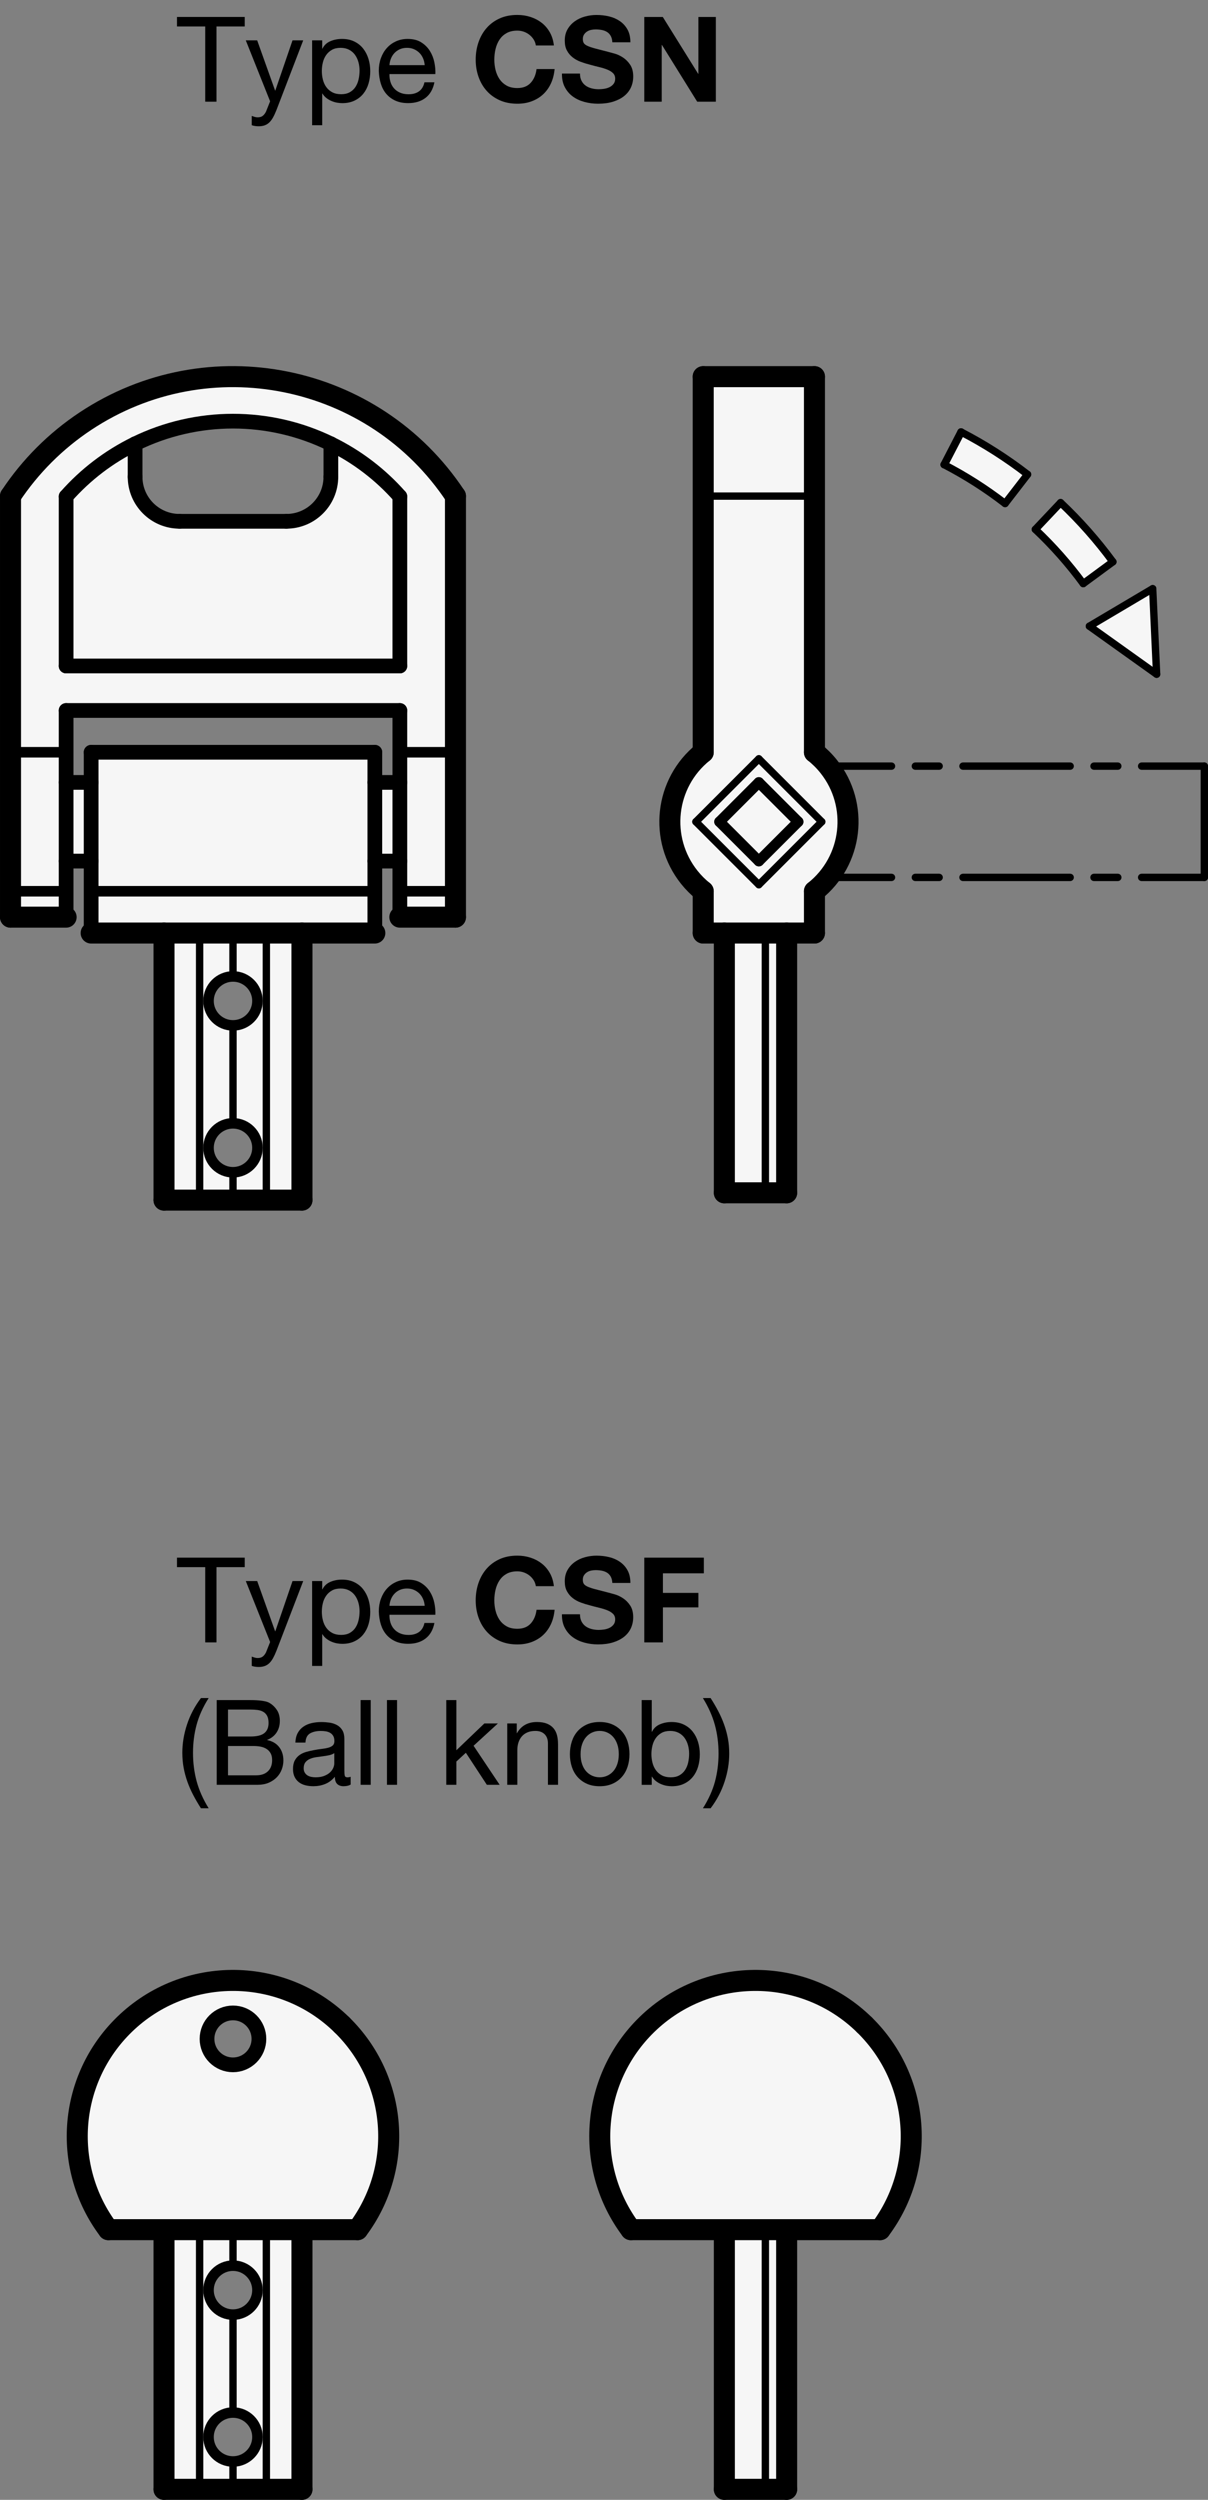 <?xml version="1.0" encoding="utf-8"?>
<!-- Generator: Adobe Illustrator 19.1.0, SVG Export Plug-In . SVG Version: 6.00 Build 0)  -->
<svg version="1.1" xmlns="http://www.w3.org/2000/svg" xmlns:xlink="http://www.w3.org/1999/xlink" x="0px" y="0px"
	 viewBox="0 0 81.459 168.511" enable-background="new 0 0 81.459 168.511" xml:space="preserve">
<rect x="0" y="0" width="81.459" height="168.511" fill="#808080" stroke="none"/>
<g id="MD_x5F_3_x5F_FUELLUNG_x5F_WS">
	<g id="LWPOLYLINE_4_">
		<polygon fill="#FFFFFF" points="77.729,39.683 73.461,42.211 77.995,45.448 		"/>
	</g>
	<g id="LWPOLYLINE_5_">
		<path fill="#FFFFFF" d="M71.519,33.883l-1.703,1.803c1.184,1.119,2.266,2.342,3.231,3.654l1.999-1.469
			C73.992,36.438,72.812,35.103,71.519,33.883z"/>
	</g>
	<g id="LWPOLYLINE_6_">
		<path fill="#FFFFFF" d="M64.803,29.117l-1.14,2.203c1.447,0.749,2.823,1.626,4.113,2.622l1.516-1.963
			C67.885,30.892,66.382,29.934,64.803,29.117z"/>
	</g>
	<g id="POLYLINE_4_">
		<path fill="#FFFFFF" d="M11.06,150.3v17.503h9.301l-4.651-1.875c-0.911,0-1.65-0.739-1.65-1.65s0.739-1.65,1.65-1.65v-6.601
			c-0.911,0-1.65-0.739-1.65-1.65s0.739-1.65,1.65-1.65s1.65,0.739,1.65,1.65s-0.739,1.65-1.65,1.65v6.601
			c0.911,0,1.65,0.739,1.65,1.65s-0.739,1.65-1.65,1.65l4.651,1.875V150.3h3.751c3.16-4.213,2.71-10.116-1.052-13.802l-5.606,0.789
			c0.005,0.052,0.007,0.104,0.007,0.156c-0.002,0.967-0.787,1.749-1.754,1.746s-1.749-0.787-1.746-1.754
			c0.002-0.906,0.695-1.661,1.598-1.74c0.963-0.084,1.812,0.628,1.896,1.591l5.606-0.789c-4.143-4.059-10.792-3.991-14.851,0.152
			c-3.629,3.704-4.011,9.502-0.9,13.65H11.06z"/>
	</g>
	<g id="POLYLINE_5_">
		<path fill="#FFFFFF" d="M58.295,136.498c-4.145-4.057-10.794-3.985-14.851,0.16c-3.624,3.703-4.006,9.495-0.9,13.642h6.301v17.503
			h4.201V150.3h6.301C62.507,146.087,62.057,140.184,58.295,136.498z"/>
	</g>
	<g id="POLYLINE_6_">
		<path fill="#FFFFFF" d="M26.963,58.046h-1.687v4.849h-4.914v18.003l-4.651-1.875c0.911,0,1.65-0.739,1.65-1.65
			s-0.739-1.65-1.65-1.65v-6.601c0.911,0,1.65-0.739,1.65-1.65c0-0.911-0.739-1.65-1.65-1.65s-1.65,0.739-1.65,1.65
			c0,0.911,0.739,1.65,1.65,1.65v6.601c-0.911,0-1.65,0.739-1.65,1.65s0.739,1.65,1.65,1.65l4.651,1.875H11.06V62.895H6.146v-4.849
			l-1.687-5.304h1.687V50.71h19.13v2.032h1.687v-4.849H4.459v4.849l1.687,5.304H4.459v3.777H0.709V33.441L9.11,29.92v2.22
			c0,1.657,1.343,3,3,3h7.201c1.657,0,3-1.343,3-3v-2.22c-4.164-2.04-9.038-2.04-13.202,0l-8.401,3.521
			c1.329-2.004,3.047-3.722,5.051-5.051c8.286-5.496,19.458-3.235,24.954,5.051v28.383h-3.751V58.046z"/>
	</g>
	<g id="POLYLINE_7_">
		<path fill="#FFFFFF" d="M47.42,50.71c-2.587,2.071-3.005,5.848-0.934,8.435c0.276,0.345,0.589,0.658,0.934,0.934v2.817h1.425
			v17.511h4.201V62.895h1.875v-2.817c2.587-2.052,3.021-5.812,0.969-8.4c-0.285-0.359-0.61-0.684-0.969-0.969V25.39H47.42V50.71z"/>
	</g>
</g>
<g id="MD_x5F_3_x5F_FUELLUNG_x5F_GR">
	<g id="POLYLINE">
		<path fill="#F6F6F6" d="M47.42,50.71c-2.587,2.071-3.005,5.848-0.934,8.435c0.276,0.345,0.589,0.658,0.934,0.934v2.817h1.425
			v17.511h4.201V62.895h1.875v-2.817c2.587-2.052,3.021-5.812,0.969-8.4c-0.285-0.359-0.61-0.684-0.969-0.969V25.39H47.42V50.71z"/>
	</g>
	<g id="POLYLINE_1_">
		<path fill="#F6F6F6" d="M26.963,58.046h-1.687v4.849h-4.914v18.003l-4.651-1.875c0.911,0,1.65-0.739,1.65-1.65
			s-0.739-1.65-1.65-1.65v-6.601c0.911,0,1.65-0.739,1.65-1.65c0-0.911-0.739-1.65-1.65-1.65s-1.65,0.739-1.65,1.65
			c0,0.911,0.739,1.65,1.65,1.65v6.601c-0.911,0-1.65,0.739-1.65,1.65s0.739,1.65,1.65,1.65l4.651,1.875H11.06V62.895H6.146v-4.849
			l-1.687-5.304h1.687V50.71h19.13v2.032h1.687v-4.849H4.459v4.849l1.687,5.304H4.459v3.777H0.709V33.441L9.11,29.92v2.22
			c0,1.657,1.343,3,3,3h7.201c1.657,0,3-1.343,3-3v-2.22c-4.164-2.04-9.038-2.04-13.202,0l-8.401,3.521
			c1.329-2.004,3.047-3.722,5.051-5.051c8.286-5.496,19.458-3.235,24.954,5.051v28.383h-3.751V58.046z"/>
	</g>
	<g id="POLYLINE_2_">
		<path fill="#F6F6F6" d="M58.295,136.498c-4.145-4.057-10.794-3.985-14.851,0.16c-3.624,3.703-4.006,9.495-0.9,13.642h6.301v17.503
			h4.201V150.3h6.301C62.507,146.087,62.057,140.184,58.295,136.498z"/>
	</g>
	<g id="POLYLINE_3_">
		<path fill="#F6F6F6" d="M11.06,150.3v17.503h9.301l-4.651-1.875c-0.911,0-1.65-0.739-1.65-1.65s0.739-1.65,1.65-1.65v-6.601
			c-0.911,0-1.65-0.739-1.65-1.65s0.739-1.65,1.65-1.65s1.65,0.739,1.65,1.65s-0.739,1.65-1.65,1.65v6.601
			c0.911,0,1.65,0.739,1.65,1.65s-0.739,1.65-1.65,1.65l4.651,1.875V150.3h3.751c3.16-4.213,2.71-10.116-1.052-13.802l-5.606,0.789
			c0.005,0.052,0.007,0.104,0.007,0.156c-0.002,0.967-0.787,1.749-1.754,1.746s-1.749-0.787-1.746-1.754
			c0.002-0.906,0.695-1.661,1.598-1.74c0.963-0.084,1.812,0.628,1.896,1.591l5.606-0.789c-4.143-4.059-10.792-3.991-14.851,0.152
			c-3.629,3.704-4.011,9.502-0.9,13.65H11.06z"/>
	</g>
	<g id="LWPOLYLINE_1_">
		<path fill="#F6F6F6" d="M64.803,29.117l-1.14,2.203c1.447,0.749,2.823,1.626,4.113,2.622l1.516-1.963
			C67.885,30.892,66.382,29.934,64.803,29.117z"/>
	</g>
	<g id="LWPOLYLINE_2_">
		<path fill="#F6F6F6" d="M71.519,33.883l-1.703,1.803c1.184,1.119,2.266,2.342,3.231,3.654l1.999-1.469
			C73.992,36.438,72.812,35.103,71.519,33.883z"/>
	</g>
	<g id="LWPOLYLINE_3_">
		<polygon fill="#F6F6F6" points="77.729,39.683 73.461,42.211 77.995,45.448 		"/>
	</g>
</g>
<g id="MD_x5F_1_x5F_100">
	<g id="LINE">
		
			<line fill="none" stroke="#000000" stroke-width="1.417" stroke-linecap="round" stroke-linejoin="round" stroke-miterlimit="10" x1="54.921" y1="50.71" x2="54.921" y2="25.39"/>
	</g>
	<g id="LINE_1_">
		
			<line fill="none" stroke="#000000" stroke-width="1.417" stroke-linecap="round" stroke-linejoin="round" stroke-miterlimit="10" x1="47.42" y1="25.39" x2="47.42" y2="50.71"/>
	</g>
	<g id="LINE_4_">
		
			<line fill="none" stroke="#000000" stroke-width="1.417" stroke-linecap="round" stroke-linejoin="round" stroke-miterlimit="10" x1="0.709" y1="61.824" x2="0.709" y2="33.441"/>
	</g>
	<g id="LINE_5_">
		
			<line fill="none" stroke="#000000" stroke-width="1.417" stroke-linecap="round" stroke-linejoin="round" stroke-miterlimit="10" x1="30.713" y1="61.824" x2="30.713" y2="33.441"/>
	</g>
	<g id="LINE_6_">
		
			<line fill="none" stroke="#000000" stroke-width="1.417" stroke-linecap="round" stroke-linejoin="round" stroke-miterlimit="10" x1="53.046" y1="167.803" x2="53.046" y2="150.3"/>
	</g>
	<g id="LINE_8_">
		
			<line fill="none" stroke="#000000" stroke-width="1.417" stroke-linecap="round" stroke-linejoin="round" stroke-miterlimit="10" x1="48.845" y1="150.3" x2="48.845" y2="167.803"/>
	</g>
	<g id="LINE_9_">
		
			<line fill="none" stroke="#000000" stroke-width="1.417" stroke-linecap="round" stroke-linejoin="round" stroke-miterlimit="10" x1="48.845" y1="167.803" x2="53.046" y2="167.803"/>
	</g>
	<g id="LINE_10_">
		
			<line fill="none" stroke="#000000" stroke-width="1.417" stroke-linecap="round" stroke-linejoin="round" stroke-miterlimit="10" x1="20.362" y1="80.898" x2="11.06" y2="80.898"/>
	</g>
	<g id="LINE_12_">
		
			<line fill="none" stroke="#000000" stroke-width="1.417" stroke-linecap="round" stroke-linejoin="round" stroke-miterlimit="10" x1="6.146" y1="62.895" x2="25.276" y2="62.895"/>
	</g>
	<g id="LINE_18_">
		
			<line fill="none" stroke="#000000" stroke-width="1.417" stroke-linecap="round" stroke-linejoin="round" stroke-miterlimit="10" x1="11.06" y1="80.898" x2="11.06" y2="62.895"/>
	</g>
	<g id="LINE_22_">
		
			<line fill="none" stroke="#000000" stroke-width="1.417" stroke-linecap="round" stroke-linejoin="round" stroke-miterlimit="10" x1="4.459" y1="61.824" x2="0.709" y2="61.824"/>
	</g>
	<g id="LINE_27_">
		
			<line fill="none" stroke="#000000" stroke-width="1.417" stroke-linecap="round" stroke-linejoin="round" stroke-miterlimit="10" x1="53.046" y1="80.406" x2="53.046" y2="62.895"/>
	</g>
	<g id="LINE_28_">
		
			<line fill="none" stroke="#000000" stroke-width="1.417" stroke-linecap="round" stroke-linejoin="round" stroke-miterlimit="10" x1="48.845" y1="62.895" x2="48.845" y2="80.406"/>
	</g>
	<g id="LINE_31_">
		
			<line fill="none" stroke="#000000" stroke-width="1.417" stroke-linecap="round" stroke-linejoin="round" stroke-miterlimit="10" x1="20.362" y1="62.895" x2="20.362" y2="80.898"/>
	</g>
	<g id="LINE_34_">
		
			<line fill="none" stroke="#000000" stroke-width="1.417" stroke-linecap="round" stroke-linejoin="round" stroke-miterlimit="10" x1="48.845" y1="80.406" x2="53.046" y2="80.406"/>
	</g>
	<g id="LINE_41_">
		
			<line fill="none" stroke="#000000" stroke-width="1.417" stroke-linecap="round" stroke-linejoin="round" stroke-miterlimit="10" x1="26.963" y1="61.824" x2="30.713" y2="61.824"/>
	</g>
	<g id="LINE_42_">
		
			<line fill="none" stroke="#000000" stroke-width="1.417" stroke-linecap="round" stroke-linejoin="round" stroke-miterlimit="10" x1="47.42" y1="62.895" x2="54.921" y2="62.895"/>
	</g>
	<g id="ARC_2_">
		
			<path fill="none" stroke="#000000" stroke-width="1.417" stroke-linecap="round" stroke-linejoin="round" stroke-miterlimit="10" d="
			M47.42,50.71c-2.587,2.071-3.005,5.848-0.934,8.435c0.276,0.345,0.589,0.658,0.934,0.934"/>
	</g>
	<g id="LINE_47_">
		
			<line fill="none" stroke="#000000" stroke-width="1.417" stroke-linecap="round" stroke-linejoin="round" stroke-miterlimit="10" x1="47.42" y1="62.895" x2="47.42" y2="60.079"/>
	</g>
	<g id="ARC_3_">
		
			<path fill="none" stroke="#000000" stroke-width="1.417" stroke-linecap="round" stroke-linejoin="round" stroke-miterlimit="10" d="
			M54.921,60.079c2.587-2.052,3.021-5.812,0.969-8.4c-0.285-0.359-0.61-0.684-0.969-0.969"/>
	</g>
	<g id="LINE_54_">
		
			<line fill="none" stroke="#000000" stroke-width="1.417" stroke-linecap="round" stroke-linejoin="round" stroke-miterlimit="10" x1="54.921" y1="60.079" x2="54.921" y2="62.895"/>
	</g>
	<g id="ARC_5_">
		
			<path fill="none" stroke="#000000" stroke-width="1.417" stroke-linecap="round" stroke-linejoin="round" stroke-miterlimit="10" d="
			M30.713,33.441C25.217,25.156,14.045,22.894,5.76,28.39c-2.004,1.329-3.722,3.047-5.051,5.051"/>
	</g>
	<g id="LINE_66_">
		
			<line fill="none" stroke="#000000" stroke-width="1.417" stroke-linecap="round" stroke-linejoin="round" stroke-miterlimit="10" x1="54.921" y1="25.39" x2="47.42" y2="25.39"/>
	</g>
	<g id="ARC_8_">
		
			<path fill="none" stroke="#000000" stroke-width="1.417" stroke-linecap="round" stroke-linejoin="round" stroke-miterlimit="10" d="
			M24.112,150.3c3.16-4.213,2.71-10.116-1.052-13.802"/>
	</g>
	<g id="ARC_9_">
		
			<path fill="none" stroke="#000000" stroke-width="1.417" stroke-linecap="round" stroke-linejoin="round" stroke-miterlimit="10" d="
			M23.06,136.498c-4.143-4.059-10.792-3.991-14.851,0.152c-3.629,3.704-4.011,9.502-0.9,13.65"/>
	</g>
	<g id="LINE_68_">
		
			<line fill="none" stroke="#000000" stroke-width="1.417" stroke-linecap="round" stroke-linejoin="round" stroke-miterlimit="10" x1="7.31" y1="150.3" x2="24.112" y2="150.3"/>
	</g>
	<g id="LINE_71_">
		
			<line fill="none" stroke="#000000" stroke-width="1.417" stroke-linecap="round" stroke-linejoin="round" stroke-miterlimit="10" x1="20.362" y1="167.803" x2="11.06" y2="167.803"/>
	</g>
	<g id="LINE_75_">
		
			<line fill="none" stroke="#000000" stroke-width="1.417" stroke-linecap="round" stroke-linejoin="round" stroke-miterlimit="10" x1="20.362" y1="150.3" x2="20.362" y2="167.803"/>
	</g>
	<g id="LINE_76_">
		
			<line fill="none" stroke="#000000" stroke-width="1.417" stroke-linecap="round" stroke-linejoin="round" stroke-miterlimit="10" x1="11.06" y1="167.803" x2="11.06" y2="150.3"/>
	</g>
	<g id="ARC_10_">
		
			<path fill="none" stroke="#000000" stroke-width="1.417" stroke-linecap="round" stroke-linejoin="round" stroke-miterlimit="10" d="
			M59.347,150.3c3.16-4.213,2.71-10.116-1.052-13.802"/>
	</g>
	<g id="LINE_77_">
		
			<line fill="none" stroke="#000000" stroke-width="1.417" stroke-linecap="round" stroke-linejoin="round" stroke-miterlimit="10" x1="42.544" y1="150.3" x2="59.347" y2="150.3"/>
	</g>
	<g id="ARC_11_">
		
			<path fill="none" stroke="#000000" stroke-width="1.417" stroke-linecap="round" stroke-linejoin="round" stroke-miterlimit="10" d="
			M58.295,136.498c-4.143-4.059-10.792-3.991-14.851,0.152c-3.629,3.704-4.011,9.502-0.9,13.65"/>
	</g>
</g>
<g id="MD_x5F_1_x5F_070">
	<g id="LINE_2_">
		
			<line fill="none" stroke="#000000" stroke-width="0.992" stroke-linecap="round" stroke-linejoin="round" stroke-miterlimit="10" x1="4.459" y1="44.893" x2="4.459" y2="33.469"/>
	</g>
	<g id="LINE_3_">
		
			<line fill="none" stroke="#000000" stroke-width="0.992" stroke-linecap="round" stroke-linejoin="round" stroke-miterlimit="10" x1="26.963" y1="33.469" x2="26.963" y2="44.893"/>
	</g>
	<g id="ARC">
		
			<path fill="none" stroke="#000000" stroke-width="0.992" stroke-linecap="round" stroke-linejoin="round" stroke-miterlimit="10" d="
			M9.11,32.141c0,1.657,1.343,3,3,3"/>
	</g>
	<g id="ARC_1_">
		
			<path fill="none" stroke="#000000" stroke-width="0.992" stroke-linecap="round" stroke-linejoin="round" stroke-miterlimit="10" d="
			M19.311,35.141c1.657,0,3-1.343,3-3"/>
	</g>
	<g id="LINE_11_">
		
			<line fill="none" stroke="#000000" stroke-width="0.992" stroke-linecap="round" stroke-linejoin="round" stroke-miterlimit="10" x1="25.276" y1="50.71" x2="6.146" y2="50.71"/>
	</g>
	<g id="LINE_14_">
		
			<line fill="none" stroke="#000000" stroke-width="0.992" stroke-linecap="round" stroke-linejoin="round" stroke-miterlimit="10" x1="26.963" y1="44.893" x2="4.459" y2="44.893"/>
	</g>
	<g id="LINE_15_">
		
			<line fill="none" stroke="#000000" stroke-width="0.992" stroke-linecap="round" stroke-linejoin="round" stroke-miterlimit="10" x1="26.963" y1="47.893" x2="4.459" y2="47.893"/>
	</g>
	<g id="LINE_16_">
		
			<line fill="none" stroke="#000000" stroke-width="0.992" stroke-linecap="round" stroke-linejoin="round" stroke-miterlimit="10" x1="19.311" y1="35.141" x2="12.11" y2="35.141"/>
	</g>
	<g id="LINE_19_">
		
			<line fill="none" stroke="#000000" stroke-width="0.992" stroke-linecap="round" stroke-linejoin="round" stroke-miterlimit="10" x1="4.459" y1="47.893" x2="4.459" y2="61.824"/>
	</g>
	<g id="LINE_23_">
		
			<line fill="none" stroke="#000000" stroke-width="0.992" stroke-linecap="round" stroke-linejoin="round" stroke-miterlimit="10" x1="6.146" y1="50.71" x2="6.146" y2="62.895"/>
	</g>
	<g id="LINE_24_">
		
			<line fill="none" stroke="#000000" stroke-width="0.992" stroke-linecap="round" stroke-linejoin="round" stroke-miterlimit="10" x1="6.146" y1="58.046" x2="4.459" y2="58.046"/>
	</g>
	<g id="LINE_25_">
		
			<line fill="none" stroke="#000000" stroke-width="0.992" stroke-linecap="round" stroke-linejoin="round" stroke-miterlimit="10" x1="6.146" y1="52.742" x2="4.459" y2="52.742"/>
	</g>
	<g id="LINE_35_">
		
			<line fill="none" stroke="#000000" stroke-width="0.992" stroke-linecap="round" stroke-linejoin="round" stroke-miterlimit="10" x1="26.963" y1="47.893" x2="26.963" y2="61.824"/>
	</g>
	<g id="LINE_36_">
		
			<line fill="none" stroke="#000000" stroke-width="0.992" stroke-linecap="round" stroke-linejoin="round" stroke-miterlimit="10" x1="26.963" y1="58.046" x2="25.276" y2="58.046"/>
	</g>
	<g id="LINE_37_">
		
			<line fill="none" stroke="#000000" stroke-width="0.992" stroke-linecap="round" stroke-linejoin="round" stroke-miterlimit="10" x1="26.963" y1="52.742" x2="25.276" y2="52.742"/>
	</g>
	<g id="LINE_38_">
		
			<line fill="none" stroke="#000000" stroke-width="0.992" stroke-linecap="round" stroke-linejoin="round" stroke-miterlimit="10" x1="25.276" y1="62.895" x2="25.276" y2="50.71"/>
	</g>
	<g id="ARC_4_">
		
			<path fill="none" stroke="#000000" stroke-width="0.992" stroke-linecap="round" stroke-linejoin="round" stroke-miterlimit="10" d="
			M22.312,29.92c-4.164-2.04-9.038-2.04-13.202,0"/>
	</g>
	<g id="ARC_6_">
		
			<path fill="none" stroke="#000000" stroke-width="0.992" stroke-linecap="round" stroke-linejoin="round" stroke-miterlimit="10" d="
			M9.11,29.92c-1.768,0.866-3.348,2.072-4.651,3.549"/>
	</g>
	<g id="LINE_64_">
		
			<line fill="none" stroke="#000000" stroke-width="0.992" stroke-linecap="round" stroke-linejoin="round" stroke-miterlimit="10" x1="9.11" y1="32.141" x2="9.11" y2="29.92"/>
	</g>
	<g id="ARC_7_">
		
			<path fill="none" stroke="#000000" stroke-width="0.992" stroke-linecap="round" stroke-linejoin="round" stroke-miterlimit="10" d="
			M26.963,33.469c-1.302-1.477-2.883-2.683-4.651-3.549"/>
	</g>
	<g id="LINE_65_">
		
			<line fill="none" stroke="#000000" stroke-width="0.992" stroke-linecap="round" stroke-linejoin="round" stroke-miterlimit="10" x1="22.312" y1="29.92" x2="22.312" y2="32.141"/>
	</g>
	<g id="CIRCLE_4_">
		
			<path fill="none" stroke="#000000" stroke-width="0.992" stroke-linecap="round" stroke-linejoin="round" stroke-miterlimit="10" d="
			M13.96,137.439c0-0.967,0.784-1.75,1.75-1.75s1.75,0.784,1.75,1.75s-0.784,1.75-1.75,1.75S13.96,138.406,13.96,137.439
			L13.96,137.439z"/>
	</g>
</g>
<g id="MD_x5F_1_x5F_035">
	<g id="LINE_7_">
		
			<line fill="none" stroke="#000000" stroke-width="0.496" stroke-linecap="round" stroke-linejoin="round" stroke-miterlimit="10" x1="51.611" y1="150.3" x2="51.611" y2="167.803"/>
	</g>
	<g id="LINE_17_">
		
			<line fill="none" stroke="#000000" stroke-width="0.496" stroke-linecap="round" stroke-linejoin="round" stroke-miterlimit="10" x1="13.461" y1="62.895" x2="13.461" y2="80.898"/>
	</g>
	<g id="LINE_26_">
		
			<line fill="none" stroke="#000000" stroke-width="0.496" stroke-linecap="round" stroke-linejoin="round" stroke-miterlimit="10" x1="51.611" y1="62.895" x2="51.611" y2="80.406"/>
	</g>
	<g id="LINE_29_">
		
			<line fill="none" stroke="#000000" stroke-width="0.496" stroke-linecap="round" stroke-linejoin="round" stroke-miterlimit="10" x1="15.711" y1="62.895" x2="15.711" y2="65.821"/>
	</g>
	<g id="LINE_30_">
		
			<line fill="none" stroke="#000000" stroke-width="0.496" stroke-linecap="round" stroke-linejoin="round" stroke-miterlimit="10" x1="17.961" y1="62.895" x2="17.961" y2="80.898"/>
	</g>
	<g id="LINE_32_">
		
			<line fill="none" stroke="#000000" stroke-width="0.496" stroke-linecap="round" stroke-linejoin="round" stroke-miterlimit="10" x1="15.711" y1="79.023" x2="15.711" y2="80.898"/>
	</g>
	<g id="LINE_33_">
		
			<line fill="none" stroke="#000000" stroke-width="0.496" stroke-linecap="round" stroke-linejoin="round" stroke-miterlimit="10" x1="15.711" y1="69.121" x2="15.711" y2="75.722"/>
	</g>
	<g id="LINE_43_">
		
			<line fill="none" stroke="#000000" stroke-width="0.496" stroke-linecap="round" stroke-linejoin="round" stroke-miterlimit="10" x1="51.171" y1="59.637" x2="46.927" y2="55.394"/>
	</g>
	<g id="LINE_44_">
		
			<line fill="none" stroke="#000000" stroke-width="0.496" stroke-linecap="round" stroke-linejoin="round" stroke-miterlimit="10" x1="46.927" y1="55.394" x2="51.171" y2="51.151"/>
	</g>
	<g id="LINE_48_">
		
			<line fill="none" stroke="#000000" stroke-width="0.496" stroke-linecap="round" stroke-linejoin="round" stroke-miterlimit="10" x1="55.891" y1="51.644" x2="60.117" y2="51.644"/>
	</g>
	<g id="LINE_49_">
		
			<line fill="none" stroke="#000000" stroke-width="0.496" stroke-linecap="round" stroke-linejoin="round" stroke-miterlimit="10" x1="55.891" y1="59.145" x2="60.117" y2="59.145"/>
	</g>
	<g id="LINE_51_">
		
			<line fill="none" stroke="#000000" stroke-width="0.496" stroke-linecap="round" stroke-linejoin="round" stroke-miterlimit="10" x1="55.414" y1="55.394" x2="51.171" y2="59.637"/>
	</g>
	<g id="LINE_52_">
		
			<line fill="none" stroke="#000000" stroke-width="0.496" stroke-linecap="round" stroke-linejoin="round" stroke-miterlimit="10" x1="51.171" y1="51.151" x2="55.414" y2="55.394"/>
	</g>
	<g id="LINE_55_">
		
			<line fill="none" stroke="#000000" stroke-width="0.496" stroke-linecap="round" stroke-linejoin="round" stroke-miterlimit="10" x1="64.936" y1="51.644" x2="72.165" y2="51.644"/>
	</g>
	<g id="LINE_56_">
		
			<line fill="none" stroke="#000000" stroke-width="0.496" stroke-linecap="round" stroke-linejoin="round" stroke-miterlimit="10" x1="64.936" y1="59.145" x2="72.165" y2="59.145"/>
	</g>
	<g id="LINE_57_">
		
			<line fill="none" stroke="#000000" stroke-width="0.496" stroke-linecap="round" stroke-linejoin="round" stroke-miterlimit="10" x1="61.724" y1="51.644" x2="63.33" y2="51.644"/>
	</g>
	<g id="LINE_58_">
		
			<line fill="none" stroke="#000000" stroke-width="0.496" stroke-linecap="round" stroke-linejoin="round" stroke-miterlimit="10" x1="61.724" y1="59.145" x2="63.33" y2="59.145"/>
	</g>
	<g id="LINE_59_">
		
			<line fill="none" stroke="#000000" stroke-width="0.496" stroke-linecap="round" stroke-linejoin="round" stroke-miterlimit="10" x1="76.984" y1="51.644" x2="81.211" y2="51.644"/>
	</g>
	<g id="LINE_60_">
		
			<line fill="none" stroke="#000000" stroke-width="0.496" stroke-linecap="round" stroke-linejoin="round" stroke-miterlimit="10" x1="73.771" y1="51.644" x2="75.377" y2="51.644"/>
	</g>
	<g id="LINE_61_">
		
			<line fill="none" stroke="#000000" stroke-width="0.496" stroke-linecap="round" stroke-linejoin="round" stroke-miterlimit="10" x1="76.984" y1="59.145" x2="81.211" y2="59.145"/>
	</g>
	<g id="LINE_62_">
		
			<line fill="none" stroke="#000000" stroke-width="0.496" stroke-linecap="round" stroke-linejoin="round" stroke-miterlimit="10" x1="73.771" y1="59.145" x2="75.377" y2="59.145"/>
	</g>
	<g id="LINE_63_">
		
			<line fill="none" stroke="#000000" stroke-width="0.496" stroke-linecap="round" stroke-linejoin="round" stroke-miterlimit="10" x1="81.211" y1="59.145" x2="81.211" y2="51.644"/>
	</g>
	<g id="LINE_67_">
		
			<line fill="none" stroke="#000000" stroke-width="0.496" stroke-linecap="round" stroke-linejoin="round" stroke-miterlimit="10" x1="54.921" y1="33.441" x2="47.42" y2="33.441"/>
	</g>
	<g id="LINE_69_">
		
			<line fill="none" stroke="#000000" stroke-width="0.496" stroke-linecap="round" stroke-linejoin="round" stroke-miterlimit="10" x1="15.711" y1="150.3" x2="15.711" y2="152.725"/>
	</g>
	<g id="LINE_70_">
		
			<line fill="none" stroke="#000000" stroke-width="0.496" stroke-linecap="round" stroke-linejoin="round" stroke-miterlimit="10" x1="15.711" y1="156.026" x2="15.711" y2="162.627"/>
	</g>
	<g id="LINE_72_">
		
			<line fill="none" stroke="#000000" stroke-width="0.496" stroke-linecap="round" stroke-linejoin="round" stroke-miterlimit="10" x1="15.711" y1="165.927" x2="15.711" y2="167.803"/>
	</g>
	<g id="LINE_73_">
		
			<line fill="none" stroke="#000000" stroke-width="0.496" stroke-linecap="round" stroke-linejoin="round" stroke-miterlimit="10" x1="13.461" y1="150.3" x2="13.461" y2="167.803"/>
	</g>
	<g id="LINE_74_">
		
			<line fill="none" stroke="#000000" stroke-width="0.496" stroke-linecap="round" stroke-linejoin="round" stroke-miterlimit="10" x1="17.961" y1="150.3" x2="17.961" y2="167.803"/>
	</g>
	<g id="ARC_12_">
		
			<path fill="none" stroke="#000000" stroke-width="0.496" stroke-linecap="round" stroke-linejoin="round" stroke-miterlimit="10" d="
			M67.776,33.942c-1.289-0.996-2.666-1.873-4.113-2.622"/>
	</g>
	<g id="ARC_13_">
		
			<path fill="none" stroke="#000000" stroke-width="0.496" stroke-linecap="round" stroke-linejoin="round" stroke-miterlimit="10" d="
			M69.292,31.979c-1.407-1.087-2.91-2.045-4.489-2.862"/>
	</g>
	<g id="LINE_78_">
		
			<line fill="none" stroke="#000000" stroke-width="0.496" stroke-linecap="round" stroke-linejoin="round" stroke-miterlimit="10" x1="63.663" y1="31.32" x2="64.803" y2="29.117"/>
	</g>
	<g id="LINE_79_">
		
			<line fill="none" stroke="#000000" stroke-width="0.496" stroke-linecap="round" stroke-linejoin="round" stroke-miterlimit="10" x1="67.776" y1="33.942" x2="69.292" y2="31.979"/>
	</g>
	<g id="ARC_14_">
		
			<path fill="none" stroke="#000000" stroke-width="0.496" stroke-linecap="round" stroke-linejoin="round" stroke-miterlimit="10" d="
			M73.047,39.34c-0.965-1.313-2.046-2.536-3.231-3.654"/>
	</g>
	<g id="ARC_15_">
		
			<path fill="none" stroke="#000000" stroke-width="0.496" stroke-linecap="round" stroke-linejoin="round" stroke-miterlimit="10" d="
			M75.045,37.871c-1.053-1.433-2.233-2.768-3.526-3.989"/>
	</g>
	<g id="LINE_80_">
		
			<line fill="none" stroke="#000000" stroke-width="0.496" stroke-linecap="round" stroke-linejoin="round" stroke-miterlimit="10" x1="69.816" y1="35.686" x2="71.519" y2="33.883"/>
	</g>
	<g id="LINE_81_">
		
			<line fill="none" stroke="#000000" stroke-width="0.496" stroke-linecap="round" stroke-linejoin="round" stroke-miterlimit="10" x1="63.68" y1="31.329" x2="64.822" y2="29.127"/>
	</g>
	<g id="LINE_82_">
		
			<line fill="none" stroke="#000000" stroke-width="0.496" stroke-linecap="round" stroke-linejoin="round" stroke-miterlimit="10" x1="73.461" y1="42.211" x2="77.729" y2="39.683"/>
	</g>
	<g id="LINE_83_">
		
			<line fill="none" stroke="#000000" stroke-width="0.496" stroke-linecap="round" stroke-linejoin="round" stroke-miterlimit="10" x1="77.729" y1="39.683" x2="77.995" y2="45.448"/>
	</g>
	<g id="LINE_84_">
		
			<line fill="none" stroke="#000000" stroke-width="0.496" stroke-linecap="round" stroke-linejoin="round" stroke-miterlimit="10" x1="73.461" y1="42.211" x2="77.995" y2="45.448"/>
	</g>
	<g id="LINE_85_">
		
			<line fill="none" stroke="#000000" stroke-width="0.496" stroke-linecap="round" stroke-linejoin="round" stroke-miterlimit="10" x1="75.045" y1="37.871" x2="73.047" y2="39.34"/>
	</g>
</g>
<g id="MD_x5F_1_x5F_050">
	<g id="CIRCLE">
		
			<path fill="none" stroke="#000000" stroke-width="0.709" stroke-linecap="round" stroke-linejoin="round" stroke-miterlimit="10" d="
			M14.061,77.372c0-0.911,0.739-1.65,1.65-1.65s1.65,0.739,1.65,1.65s-0.739,1.65-1.65,1.65S14.061,78.284,14.061,77.372
			L14.061,77.372z"/>
	</g>
	<g id="LINE_13_">
		
			<line fill="none" stroke="#000000" stroke-width="0.709" stroke-linecap="round" stroke-linejoin="round" stroke-miterlimit="10" x1="25.276" y1="60.079" x2="6.146" y2="60.079"/>
	</g>
	<g id="CIRCLE_1_">
		
			<path fill="none" stroke="#000000" stroke-width="0.709" stroke-linecap="round" stroke-linejoin="round" stroke-miterlimit="10" d="
			M14.061,67.471c0-0.911,0.739-1.65,1.65-1.65s1.65,0.739,1.65,1.65c0,0.911-0.739,1.65-1.65,1.65S14.061,68.382,14.061,67.471
			L14.061,67.471z"/>
	</g>
	<g id="LINE_20_">
		
			<line fill="none" stroke="#000000" stroke-width="0.709" stroke-linecap="round" stroke-linejoin="round" stroke-miterlimit="10" x1="0.709" y1="50.71" x2="4.459" y2="50.71"/>
	</g>
	<g id="LINE_21_">
		
			<line fill="none" stroke="#000000" stroke-width="0.709" stroke-linecap="round" stroke-linejoin="round" stroke-miterlimit="10" x1="4.459" y1="60.079" x2="0.709" y2="60.079"/>
	</g>
	<g id="LINE_39_">
		
			<line fill="none" stroke="#000000" stroke-width="0.709" stroke-linecap="round" stroke-linejoin="round" stroke-miterlimit="10" x1="26.963" y1="50.71" x2="30.713" y2="50.71"/>
	</g>
	<g id="LINE_40_">
		
			<line fill="none" stroke="#000000" stroke-width="0.709" stroke-linecap="round" stroke-linejoin="round" stroke-miterlimit="10" x1="26.963" y1="60.079" x2="30.713" y2="60.079"/>
	</g>
	<g id="LINE_45_">
		
			<line fill="none" stroke="#000000" stroke-width="0.709" stroke-linecap="round" stroke-linejoin="round" stroke-miterlimit="10" x1="51.171" y1="58.046" x2="48.519" y2="55.394"/>
	</g>
	<g id="LINE_46_">
		
			<line fill="none" stroke="#000000" stroke-width="0.709" stroke-linecap="round" stroke-linejoin="round" stroke-miterlimit="10" x1="48.519" y1="55.394" x2="51.171" y2="52.742"/>
	</g>
	<g id="LINE_50_">
		
			<line fill="none" stroke="#000000" stroke-width="0.709" stroke-linecap="round" stroke-linejoin="round" stroke-miterlimit="10" x1="53.823" y1="55.394" x2="51.171" y2="58.046"/>
	</g>
	<g id="LINE_53_">
		
			<line fill="none" stroke="#000000" stroke-width="0.709" stroke-linecap="round" stroke-linejoin="round" stroke-miterlimit="10" x1="51.171" y1="52.742" x2="53.823" y2="55.394"/>
	</g>
	<g id="CIRCLE_2_">
		
			<path fill="none" stroke="#000000" stroke-width="0.709" stroke-linecap="round" stroke-linejoin="round" stroke-miterlimit="10" d="
			M14.061,154.376c0-0.911,0.739-1.65,1.65-1.65s1.65,0.739,1.65,1.65s-0.739,1.65-1.65,1.65S14.061,155.287,14.061,154.376
			L14.061,154.376z"/>
	</g>
	<g id="CIRCLE_3_">
		
			<path fill="none" stroke="#000000" stroke-width="0.709" stroke-linecap="round" stroke-linejoin="round" stroke-miterlimit="10" d="
			M14.061,164.277c0-0.911,0.739-1.65,1.65-1.65s1.65,0.739,1.65,1.65s-0.739,1.65-1.65,1.65S14.061,165.188,14.061,164.277
			L14.061,164.277z"/>
	</g>
</g>
<g id="MD_x5F_2_x5F_TEXT_x5F_EN">
	<g id="FormCSN_1_">
		<g>
			<path d="M13.839,1.783h-1.904v-0.64h4.568v0.64h-1.904v5.072h-0.76V1.783z"/>
			<path d="M18.647,7.407C18.567,7.61,18.488,7.78,18.41,7.92c-0.077,0.138-0.163,0.252-0.256,0.34s-0.197,0.151-0.312,0.191
				s-0.247,0.061-0.396,0.061c-0.08,0-0.16-0.006-0.24-0.017c-0.08-0.011-0.157-0.029-0.232-0.056V7.815
				c0.064,0.021,0.129,0.043,0.196,0.064c0.066,0.021,0.134,0.031,0.204,0.031c0.139,0,0.251-0.031,0.336-0.096
				c0.085-0.063,0.16-0.157,0.224-0.28l0.28-0.704l-1.64-4.111h0.768l1.208,3.384h0.016l1.16-3.384h0.72L18.647,7.407z"/>
			<path d="M21.047,2.72h0.68v0.56h0.016c0.112-0.229,0.288-0.396,0.528-0.5c0.24-0.104,0.504-0.156,0.792-0.156
				c0.32,0,0.599,0.06,0.836,0.177c0.237,0.117,0.435,0.275,0.592,0.476s0.276,0.431,0.356,0.692c0.08,0.261,0.12,0.538,0.12,0.832
				c0,0.293-0.039,0.57-0.116,0.832c-0.077,0.261-0.195,0.489-0.352,0.684s-0.354,0.35-0.592,0.464
				c-0.237,0.115-0.513,0.172-0.828,0.172c-0.106,0-0.221-0.011-0.344-0.031c-0.123-0.021-0.246-0.058-0.368-0.108
				s-0.239-0.117-0.348-0.2c-0.109-0.082-0.201-0.186-0.276-0.308h-0.016v2.136h-0.68V2.72z M24.246,4.752
				c0-0.192-0.025-0.381-0.076-0.564c-0.051-0.184-0.128-0.348-0.232-0.492c-0.104-0.144-0.238-0.259-0.4-0.344
				s-0.353-0.128-0.572-0.128c-0.229,0-0.424,0.045-0.584,0.136s-0.291,0.209-0.392,0.356c-0.102,0.146-0.175,0.313-0.22,0.5
				c-0.045,0.187-0.068,0.376-0.068,0.567c0,0.203,0.024,0.399,0.072,0.588c0.048,0.189,0.124,0.356,0.228,0.5
				c0.104,0.145,0.238,0.261,0.404,0.349c0.165,0.088,0.365,0.132,0.6,0.132c0.229,0,0.424-0.045,0.584-0.136
				s0.288-0.211,0.384-0.36c0.096-0.149,0.166-0.32,0.208-0.512C24.225,5.151,24.246,4.954,24.246,4.752z"/>
			<path d="M29.295,5.544c-0.091,0.464-0.291,0.814-0.6,1.052s-0.699,0.355-1.168,0.355c-0.331,0-0.617-0.055-0.86-0.164
				s-0.447-0.26-0.612-0.451c-0.165-0.192-0.289-0.422-0.372-0.688c-0.083-0.267-0.129-0.558-0.14-0.872
				c0-0.31,0.048-0.596,0.144-0.86c0.096-0.264,0.23-0.491,0.404-0.684s0.379-0.341,0.616-0.448c0.237-0.106,0.497-0.16,0.78-0.16
				c0.368,0,0.673,0.076,0.916,0.229s0.438,0.346,0.584,0.58s0.248,0.49,0.304,0.768c0.056,0.277,0.079,0.542,0.068,0.792h-3.096
				c-0.005,0.182,0.016,0.354,0.064,0.517c0.048,0.162,0.125,0.307,0.232,0.432c0.106,0.125,0.242,0.226,0.408,0.3
				c0.166,0.075,0.36,0.112,0.584,0.112c0.288,0,0.524-0.066,0.708-0.2c0.184-0.133,0.305-0.336,0.364-0.607H29.295z M28.638,4.392
				c-0.011-0.16-0.046-0.313-0.108-0.456c-0.061-0.145-0.144-0.269-0.248-0.372c-0.104-0.104-0.227-0.187-0.368-0.248
				c-0.142-0.062-0.297-0.092-0.468-0.092c-0.176,0-0.334,0.03-0.476,0.092c-0.141,0.062-0.263,0.146-0.364,0.252
				c-0.102,0.106-0.182,0.23-0.24,0.372s-0.093,0.292-0.104,0.452H28.638z"/>
			<path d="M32.078,4.023c0-0.421,0.064-0.816,0.192-1.184c0.128-0.368,0.312-0.688,0.552-0.96c0.24-0.272,0.533-0.485,0.88-0.641
				c0.347-0.154,0.741-0.231,1.184-0.231c0.31,0,0.605,0.045,0.888,0.136c0.283,0.091,0.535,0.223,0.756,0.396
				c0.222,0.174,0.404,0.389,0.549,0.645s0.234,0.549,0.271,0.88h-1.216c-0.021-0.144-0.069-0.276-0.144-0.396
				c-0.075-0.119-0.168-0.225-0.28-0.315S35.471,2.19,35.33,2.14c-0.142-0.051-0.289-0.076-0.444-0.076
				c-0.282,0-0.522,0.055-0.72,0.164s-0.357,0.256-0.48,0.439c-0.123,0.185-0.211,0.394-0.268,0.629
				c-0.057,0.234-0.084,0.477-0.084,0.728c0,0.24,0.027,0.474,0.084,0.7s0.145,0.431,0.268,0.612
				c0.123,0.181,0.283,0.326,0.48,0.436s0.438,0.164,0.72,0.164c0.384,0,0.685-0.117,0.9-0.353c0.216-0.234,0.348-0.544,0.396-0.928
				h1.217c-0.033,0.357-0.115,0.681-0.248,0.968c-0.134,0.288-0.311,0.534-0.528,0.736c-0.219,0.203-0.476,0.358-0.769,0.468
				s-0.615,0.164-0.968,0.164c-0.442,0-0.837-0.077-1.184-0.231c-0.347-0.155-0.64-0.365-0.88-0.632s-0.424-0.582-0.552-0.944
				S32.078,4.435,32.078,4.023z"/>
			<path d="M39.11,4.959c0,0.192,0.035,0.355,0.104,0.488c0.069,0.134,0.161,0.241,0.276,0.324c0.114,0.083,0.248,0.144,0.399,0.184
				s0.313,0.061,0.483,0.061c0.113,0,0.232-0.01,0.361-0.028c0.127-0.019,0.247-0.055,0.359-0.107
				c0.111-0.054,0.205-0.127,0.279-0.221c0.075-0.093,0.113-0.212,0.113-0.355c0-0.155-0.05-0.28-0.148-0.376
				c-0.1-0.097-0.229-0.176-0.389-0.24s-0.341-0.12-0.543-0.168c-0.203-0.048-0.408-0.102-0.617-0.16
				c-0.213-0.053-0.421-0.117-0.623-0.192c-0.203-0.074-0.385-0.174-0.545-0.3c-0.16-0.125-0.289-0.278-0.387-0.46
				c-0.1-0.181-0.148-0.405-0.148-0.672c0-0.293,0.063-0.548,0.188-0.764s0.289-0.396,0.492-0.54
				c0.203-0.145,0.432-0.251,0.688-0.32s0.513-0.104,0.769-0.104c0.299,0,0.585,0.033,0.86,0.1c0.274,0.066,0.518,0.175,0.731,0.324
				s0.383,0.34,0.509,0.572c0.125,0.231,0.188,0.513,0.188,0.844h-1.217c-0.01-0.171-0.046-0.313-0.107-0.424
				c-0.061-0.112-0.143-0.2-0.244-0.265C40.84,2.096,40.723,2.05,40.59,2.023c-0.134-0.026-0.275-0.04-0.424-0.04
				c-0.102,0-0.203,0.011-0.305,0.032s-0.193,0.059-0.275,0.112c-0.083,0.053-0.15,0.121-0.204,0.203
				c-0.054,0.083-0.08,0.184-0.08,0.301c0,0.111,0.021,0.202,0.063,0.271s0.127,0.134,0.252,0.192s0.299,0.117,0.521,0.176
				s0.511,0.134,0.868,0.224c0.106,0.027,0.254,0.067,0.443,0.12c0.189,0.054,0.378,0.142,0.564,0.265
				c0.187,0.122,0.348,0.286,0.484,0.491c0.136,0.206,0.203,0.469,0.203,0.788c0,0.262-0.051,0.504-0.151,0.729
				c-0.102,0.224-0.252,0.417-0.452,0.58c-0.2,0.162-0.447,0.29-0.744,0.384c-0.296,0.093-0.639,0.14-1.027,0.14
				c-0.315,0-0.621-0.04-0.916-0.12c-0.297-0.08-0.559-0.202-0.785-0.367c-0.227-0.166-0.406-0.376-0.539-0.633
				c-0.134-0.256-0.197-0.56-0.192-0.912H39.11z"/>
			<path d="M43.446,1.144h1.248l2.385,3.832h0.016V1.144h1.176v5.712h-1.256l-2.376-3.824h-0.017v3.824h-1.176V1.144z"/>
		</g>
	</g>
	<g id="FormCSFKugelknopf_1_">
		<g>
			<path d="M13.839,105.64h-1.904V105h4.568v0.64h-1.904v5.072h-0.76V105.64z"/>
			<path d="M18.647,111.264c-0.08,0.203-0.159,0.373-0.236,0.513c-0.077,0.138-0.163,0.252-0.256,0.34s-0.197,0.151-0.312,0.191
				s-0.247,0.061-0.396,0.061c-0.08,0-0.16-0.006-0.24-0.017c-0.08-0.011-0.157-0.029-0.232-0.056v-0.624
				c0.064,0.021,0.129,0.043,0.196,0.064c0.066,0.021,0.134,0.031,0.204,0.031c0.139,0,0.251-0.031,0.336-0.096
				c0.085-0.063,0.16-0.157,0.224-0.28l0.28-0.704l-1.64-4.111h0.768l1.208,3.384h0.016l1.16-3.384h0.72L18.647,111.264z"/>
			<path d="M21.047,106.576h0.68v0.56h0.016c0.112-0.229,0.288-0.396,0.528-0.5c0.24-0.104,0.504-0.156,0.792-0.156
				c0.32,0,0.599,0.06,0.836,0.177c0.237,0.117,0.435,0.275,0.592,0.476s0.276,0.431,0.356,0.692c0.08,0.261,0.12,0.538,0.12,0.832
				c0,0.293-0.039,0.57-0.116,0.832c-0.077,0.261-0.195,0.489-0.352,0.684s-0.354,0.35-0.592,0.464
				c-0.237,0.115-0.513,0.172-0.828,0.172c-0.106,0-0.221-0.011-0.344-0.031c-0.123-0.021-0.246-0.058-0.368-0.108
				s-0.239-0.117-0.348-0.2c-0.109-0.082-0.201-0.186-0.276-0.308h-0.016v2.136h-0.68V106.576z M24.246,108.608
				c0-0.192-0.025-0.381-0.076-0.564c-0.051-0.184-0.128-0.348-0.232-0.492c-0.104-0.144-0.238-0.259-0.4-0.344
				s-0.353-0.128-0.572-0.128c-0.229,0-0.424,0.045-0.584,0.136s-0.291,0.209-0.392,0.356c-0.102,0.146-0.175,0.313-0.22,0.5
				c-0.045,0.187-0.068,0.376-0.068,0.567c0,0.203,0.024,0.399,0.072,0.588c0.048,0.189,0.124,0.356,0.228,0.5
				c0.104,0.145,0.238,0.261,0.404,0.349c0.165,0.088,0.365,0.132,0.6,0.132c0.229,0,0.424-0.045,0.584-0.136
				s0.288-0.211,0.384-0.36c0.096-0.149,0.166-0.32,0.208-0.512C24.225,109.008,24.246,108.811,24.246,108.608z"/>
			<path d="M29.295,109.4c-0.091,0.464-0.291,0.814-0.6,1.052s-0.699,0.355-1.168,0.355c-0.331,0-0.617-0.055-0.86-0.164
				s-0.447-0.26-0.612-0.451c-0.165-0.192-0.289-0.422-0.372-0.688c-0.083-0.267-0.129-0.558-0.14-0.872
				c0-0.31,0.048-0.596,0.144-0.86c0.096-0.264,0.23-0.491,0.404-0.684s0.379-0.341,0.616-0.448c0.237-0.106,0.497-0.16,0.78-0.16
				c0.368,0,0.673,0.076,0.916,0.229s0.438,0.346,0.584,0.58s0.248,0.49,0.304,0.768c0.056,0.277,0.079,0.542,0.068,0.792h-3.096
				c-0.005,0.182,0.016,0.354,0.064,0.517c0.048,0.162,0.125,0.307,0.232,0.432c0.106,0.125,0.242,0.226,0.408,0.3
				c0.166,0.075,0.36,0.112,0.584,0.112c0.288,0,0.524-0.066,0.708-0.2c0.184-0.133,0.305-0.336,0.364-0.607H29.295z
				 M28.638,108.248c-0.011-0.16-0.046-0.313-0.108-0.456c-0.061-0.145-0.144-0.269-0.248-0.372
				c-0.104-0.104-0.227-0.187-0.368-0.248c-0.142-0.062-0.297-0.092-0.468-0.092c-0.176,0-0.334,0.03-0.476,0.092
				c-0.141,0.062-0.263,0.146-0.364,0.252c-0.102,0.106-0.182,0.23-0.24,0.372s-0.093,0.292-0.104,0.452H28.638z"/>
			<path d="M32.078,107.88c0-0.421,0.064-0.816,0.192-1.184c0.128-0.368,0.312-0.688,0.552-0.96c0.24-0.272,0.533-0.485,0.88-0.641
				c0.347-0.154,0.741-0.231,1.184-0.231c0.31,0,0.605,0.045,0.888,0.136c0.283,0.091,0.535,0.223,0.756,0.396
				c0.222,0.174,0.404,0.389,0.549,0.645s0.234,0.549,0.271,0.88h-1.216c-0.021-0.144-0.069-0.276-0.144-0.396
				c-0.075-0.119-0.168-0.225-0.28-0.315s-0.239-0.161-0.38-0.212c-0.142-0.051-0.289-0.076-0.444-0.076
				c-0.282,0-0.522,0.055-0.72,0.164s-0.357,0.256-0.48,0.439c-0.123,0.185-0.211,0.394-0.268,0.629
				c-0.057,0.234-0.084,0.477-0.084,0.728c0,0.24,0.027,0.474,0.084,0.7s0.145,0.431,0.268,0.612
				c0.123,0.181,0.283,0.326,0.48,0.436s0.438,0.164,0.72,0.164c0.384,0,0.685-0.117,0.9-0.353c0.216-0.234,0.348-0.544,0.396-0.928
				h1.217c-0.033,0.357-0.115,0.681-0.248,0.968c-0.134,0.288-0.311,0.534-0.528,0.736c-0.219,0.203-0.476,0.358-0.769,0.468
				s-0.615,0.164-0.968,0.164c-0.442,0-0.837-0.077-1.184-0.231c-0.347-0.155-0.64-0.365-0.88-0.632s-0.424-0.582-0.552-0.944
				S32.078,108.291,32.078,107.88z"/>
			<path d="M39.11,108.815c0,0.192,0.035,0.355,0.104,0.488c0.069,0.134,0.161,0.241,0.276,0.324
				c0.114,0.083,0.248,0.144,0.399,0.184s0.313,0.061,0.483,0.061c0.113,0,0.232-0.01,0.361-0.028
				c0.127-0.019,0.247-0.055,0.359-0.107c0.111-0.054,0.205-0.127,0.279-0.221c0.075-0.093,0.113-0.212,0.113-0.355
				c0-0.155-0.05-0.28-0.148-0.376c-0.1-0.097-0.229-0.176-0.389-0.24s-0.341-0.12-0.543-0.168c-0.203-0.048-0.408-0.102-0.617-0.16
				c-0.213-0.053-0.421-0.117-0.623-0.192c-0.203-0.074-0.385-0.174-0.545-0.3c-0.16-0.125-0.289-0.278-0.387-0.46
				c-0.1-0.181-0.148-0.405-0.148-0.672c0-0.293,0.063-0.548,0.188-0.764s0.289-0.396,0.492-0.54
				c0.203-0.145,0.432-0.251,0.688-0.32s0.513-0.104,0.769-0.104c0.299,0,0.585,0.033,0.86,0.1c0.274,0.066,0.518,0.175,0.731,0.324
				s0.383,0.34,0.509,0.572c0.125,0.231,0.188,0.513,0.188,0.844h-1.217c-0.01-0.171-0.046-0.313-0.107-0.424
				c-0.061-0.112-0.143-0.2-0.244-0.265c-0.102-0.063-0.219-0.109-0.352-0.136c-0.134-0.026-0.275-0.04-0.424-0.04
				c-0.102,0-0.203,0.011-0.305,0.032s-0.193,0.059-0.275,0.112c-0.083,0.053-0.15,0.121-0.204,0.203
				c-0.054,0.083-0.08,0.184-0.08,0.301c0,0.111,0.021,0.202,0.063,0.271s0.127,0.134,0.252,0.192s0.299,0.117,0.521,0.176
				s0.511,0.134,0.868,0.224c0.106,0.027,0.254,0.067,0.443,0.12c0.189,0.054,0.378,0.142,0.564,0.265
				c0.187,0.122,0.348,0.286,0.484,0.491c0.136,0.206,0.203,0.469,0.203,0.788c0,0.262-0.051,0.504-0.151,0.729
				c-0.102,0.224-0.252,0.417-0.452,0.58c-0.2,0.162-0.447,0.29-0.744,0.384c-0.296,0.093-0.639,0.14-1.027,0.14
				c-0.315,0-0.621-0.04-0.916-0.12c-0.297-0.08-0.559-0.202-0.785-0.367c-0.227-0.166-0.406-0.376-0.539-0.633
				c-0.134-0.256-0.197-0.56-0.192-0.912H39.11z"/>
			<path d="M43.446,105h4.016v1.056h-2.76v1.32h2.393v0.976h-2.393v2.36h-1.256V105z"/>
			<path d="M12.295,118.151c0-0.629,0.105-1.264,0.316-1.904c0.211-0.64,0.524-1.234,0.94-1.783h0.52
				c-0.384,0.607-0.656,1.21-0.816,1.808s-0.24,1.224-0.24,1.88c0,0.672,0.081,1.311,0.244,1.916s0.434,1.215,0.812,1.828h-0.52
				c-0.192-0.299-0.365-0.596-0.52-0.892s-0.287-0.598-0.396-0.904s-0.193-0.62-0.252-0.94
				C12.324,118.84,12.295,118.504,12.295,118.151z"/>
			<path d="M14.614,114.6h2.072c0.123,0,0.255,0.001,0.396,0.004c0.142,0.003,0.281,0.011,0.42,0.024
				c0.138,0.013,0.268,0.033,0.388,0.06s0.223,0.066,0.308,0.12c0.187,0.112,0.345,0.267,0.476,0.464
				c0.13,0.197,0.196,0.44,0.196,0.729c0,0.304-0.073,0.566-0.22,0.787c-0.147,0.222-0.356,0.386-0.628,0.492v0.017
				c0.352,0.074,0.621,0.234,0.808,0.479c0.187,0.245,0.28,0.544,0.28,0.896c0,0.208-0.038,0.41-0.112,0.607
				s-0.185,0.372-0.332,0.524c-0.146,0.151-0.328,0.274-0.544,0.368c-0.216,0.093-0.465,0.14-0.748,0.14h-2.76V114.6z
				 M16.894,117.056c0.432,0,0.743-0.076,0.932-0.229c0.189-0.151,0.284-0.38,0.284-0.684c0-0.197-0.032-0.356-0.096-0.476
				c-0.064-0.12-0.152-0.213-0.264-0.276c-0.112-0.064-0.241-0.105-0.388-0.124c-0.147-0.019-0.303-0.028-0.468-0.028h-1.52v1.816
				H16.894z M17.279,119.672c0.336,0,0.599-0.091,0.788-0.272c0.189-0.181,0.284-0.432,0.284-0.752c0-0.187-0.035-0.341-0.104-0.464
				s-0.161-0.22-0.276-0.292s-0.247-0.123-0.396-0.152s-0.304-0.044-0.464-0.044h-1.736v1.977H17.279z"/>
			<path d="M23.646,120.296c-0.123,0.074-0.285,0.111-0.488,0.111c-0.176,0-0.316-0.051-0.42-0.151
				c-0.104-0.102-0.156-0.265-0.156-0.488c-0.187,0.224-0.404,0.387-0.652,0.488c-0.248,0.101-0.516,0.151-0.804,0.151
				c-0.187,0-0.364-0.021-0.532-0.063c-0.168-0.043-0.313-0.111-0.436-0.204c-0.123-0.094-0.22-0.213-0.292-0.36
				c-0.072-0.146-0.108-0.324-0.108-0.532c0-0.234,0.04-0.426,0.12-0.575c0.08-0.149,0.185-0.271,0.316-0.364
				c0.13-0.094,0.28-0.164,0.448-0.212s0.34-0.088,0.516-0.12c0.187-0.037,0.364-0.065,0.532-0.084
				c0.168-0.019,0.316-0.045,0.444-0.08c0.128-0.034,0.229-0.085,0.304-0.152c0.075-0.066,0.112-0.164,0.112-0.292
				c0-0.148-0.028-0.269-0.084-0.359c-0.056-0.091-0.128-0.16-0.216-0.208c-0.088-0.048-0.187-0.08-0.296-0.097
				c-0.109-0.016-0.217-0.023-0.324-0.023c-0.288,0-0.528,0.055-0.72,0.164s-0.296,0.315-0.312,0.62h-0.68
				c0.01-0.256,0.064-0.473,0.16-0.648c0.096-0.176,0.224-0.318,0.384-0.428c0.16-0.109,0.342-0.188,0.548-0.236
				c0.205-0.048,0.425-0.072,0.66-0.072c0.187,0,0.372,0.014,0.556,0.04c0.184,0.027,0.351,0.082,0.5,0.164
				c0.149,0.083,0.27,0.199,0.36,0.349c0.09,0.149,0.136,0.344,0.136,0.584v2.128c0,0.16,0.009,0.277,0.028,0.352
				c0.019,0.075,0.082,0.112,0.188,0.112c0.059,0,0.128-0.014,0.208-0.04V120.296z M22.542,118.176
				c-0.09,0.063-0.204,0.11-0.34,0.14c-0.136,0.029-0.28,0.054-0.432,0.072c-0.152,0.019-0.305,0.04-0.46,0.063
				c-0.155,0.024-0.293,0.063-0.416,0.116c-0.123,0.054-0.223,0.13-0.3,0.229c-0.078,0.099-0.116,0.233-0.116,0.403
				c0,0.112,0.023,0.207,0.068,0.284c0.045,0.077,0.104,0.14,0.176,0.188c0.072,0.048,0.156,0.082,0.252,0.104
				c0.096,0.021,0.197,0.032,0.304,0.032c0.224,0,0.416-0.03,0.576-0.092c0.16-0.062,0.291-0.139,0.392-0.232
				c0.102-0.093,0.176-0.194,0.224-0.304s0.072-0.212,0.072-0.309V118.176z"/>
			<path d="M24.318,114.6h0.68v5.712h-0.68V114.6z"/>
			<path d="M26.094,114.6h0.68v5.712h-0.68V114.6z"/>
			<path d="M30.094,114.6h0.68v3.384l1.888-1.808h0.912l-1.64,1.504l1.759,2.632H32.83l-1.416-2.16l-0.64,0.592v1.568h-0.68V114.6z"
				/>
			<path d="M34.206,116.176h0.64v0.655h0.016c0.283-0.501,0.73-0.752,1.345-0.752c0.272,0,0.499,0.038,0.68,0.112
				c0.181,0.075,0.328,0.179,0.44,0.313c0.111,0.133,0.19,0.292,0.236,0.476c0.045,0.184,0.067,0.388,0.067,0.612v2.72h-0.681v-2.8
				c0-0.256-0.074-0.459-0.223-0.608c-0.15-0.149-0.355-0.224-0.617-0.224c-0.207,0-0.388,0.032-0.539,0.096
				c-0.152,0.064-0.279,0.155-0.381,0.272s-0.177,0.255-0.228,0.412s-0.076,0.329-0.076,0.516v2.336h-0.68V116.176z"/>
			<path d="M38.43,118.247c0-0.304,0.043-0.588,0.129-0.852c0.085-0.264,0.213-0.493,0.383-0.688
				c0.172-0.195,0.381-0.349,0.629-0.461c0.248-0.111,0.537-0.168,0.867-0.168c0.326,0,0.613,0.057,0.865,0.168
				c0.25,0.112,0.461,0.266,0.631,0.461c0.171,0.194,0.299,0.424,0.385,0.688c0.085,0.264,0.128,0.548,0.128,0.852
				c0,0.305-0.043,0.587-0.128,0.849c-0.086,0.261-0.214,0.489-0.385,0.684c-0.17,0.195-0.381,0.349-0.631,0.46
				c-0.252,0.112-0.539,0.168-0.865,0.168c-0.33,0-0.619-0.056-0.867-0.168c-0.248-0.111-0.457-0.265-0.629-0.46
				c-0.17-0.194-0.298-0.423-0.383-0.684C38.473,118.834,38.43,118.552,38.43,118.247z M39.151,118.247
				c0,0.251,0.033,0.474,0.1,0.668c0.066,0.195,0.158,0.357,0.275,0.488c0.118,0.131,0.256,0.23,0.412,0.3
				c0.158,0.069,0.324,0.104,0.5,0.104c0.177,0,0.344-0.035,0.5-0.104c0.158-0.069,0.295-0.169,0.412-0.3s0.21-0.293,0.276-0.488
				c0.067-0.194,0.101-0.417,0.101-0.668c0-0.25-0.033-0.473-0.101-0.668c-0.066-0.194-0.159-0.358-0.276-0.491
				c-0.117-0.134-0.254-0.235-0.412-0.305c-0.156-0.069-0.323-0.104-0.5-0.104c-0.176,0-0.342,0.034-0.5,0.104
				c-0.156,0.069-0.294,0.171-0.412,0.305c-0.117,0.133-0.209,0.297-0.275,0.491C39.184,117.774,39.151,117.997,39.151,118.247z"/>
			<path d="M43.27,114.6h0.68v2.136h0.017c0.112-0.229,0.288-0.396,0.528-0.5c0.24-0.104,0.504-0.156,0.791-0.156
				c0.32,0,0.6,0.06,0.837,0.177s0.435,0.275,0.592,0.476s0.276,0.431,0.356,0.692c0.08,0.261,0.119,0.538,0.119,0.832
				c0,0.293-0.038,0.57-0.115,0.832c-0.078,0.261-0.195,0.489-0.353,0.684s-0.354,0.35-0.592,0.464
				c-0.237,0.115-0.513,0.172-0.828,0.172c-0.106,0-0.222-0.011-0.344-0.031c-0.123-0.021-0.245-0.058-0.368-0.108
				s-0.238-0.117-0.348-0.2c-0.109-0.082-0.201-0.186-0.276-0.308h-0.017v0.552h-0.68V114.6z M46.47,118.208
				c0-0.192-0.025-0.381-0.075-0.564c-0.051-0.184-0.129-0.348-0.232-0.492c-0.104-0.144-0.238-0.259-0.4-0.344
				s-0.354-0.128-0.572-0.128c-0.229,0-0.424,0.045-0.584,0.136s-0.291,0.209-0.392,0.356c-0.102,0.146-0.175,0.313-0.22,0.5
				s-0.068,0.376-0.068,0.567c0,0.203,0.023,0.399,0.072,0.588c0.048,0.189,0.124,0.356,0.229,0.5
				c0.104,0.145,0.238,0.261,0.403,0.349s0.365,0.132,0.601,0.132c0.229,0,0.424-0.045,0.584-0.136s0.287-0.211,0.383-0.36
				c0.097-0.149,0.166-0.32,0.209-0.512C46.449,118.607,46.47,118.41,46.47,118.208z"/>
			<path d="M47.399,121.896c0.384-0.608,0.656-1.211,0.815-1.808c0.16-0.598,0.24-1.225,0.24-1.88c0-0.673-0.081-1.312-0.244-1.916
				c-0.163-0.605-0.433-1.215-0.812-1.828h0.52c0.191,0.299,0.365,0.596,0.52,0.892c0.155,0.296,0.287,0.598,0.396,0.904
				s0.193,0.62,0.252,0.939c0.059,0.32,0.088,0.656,0.088,1.009c0,0.629-0.105,1.264-0.316,1.903
				c-0.21,0.641-0.523,1.234-0.939,1.784H47.399z"/>
		</g>
	</g>
</g>
</svg>
